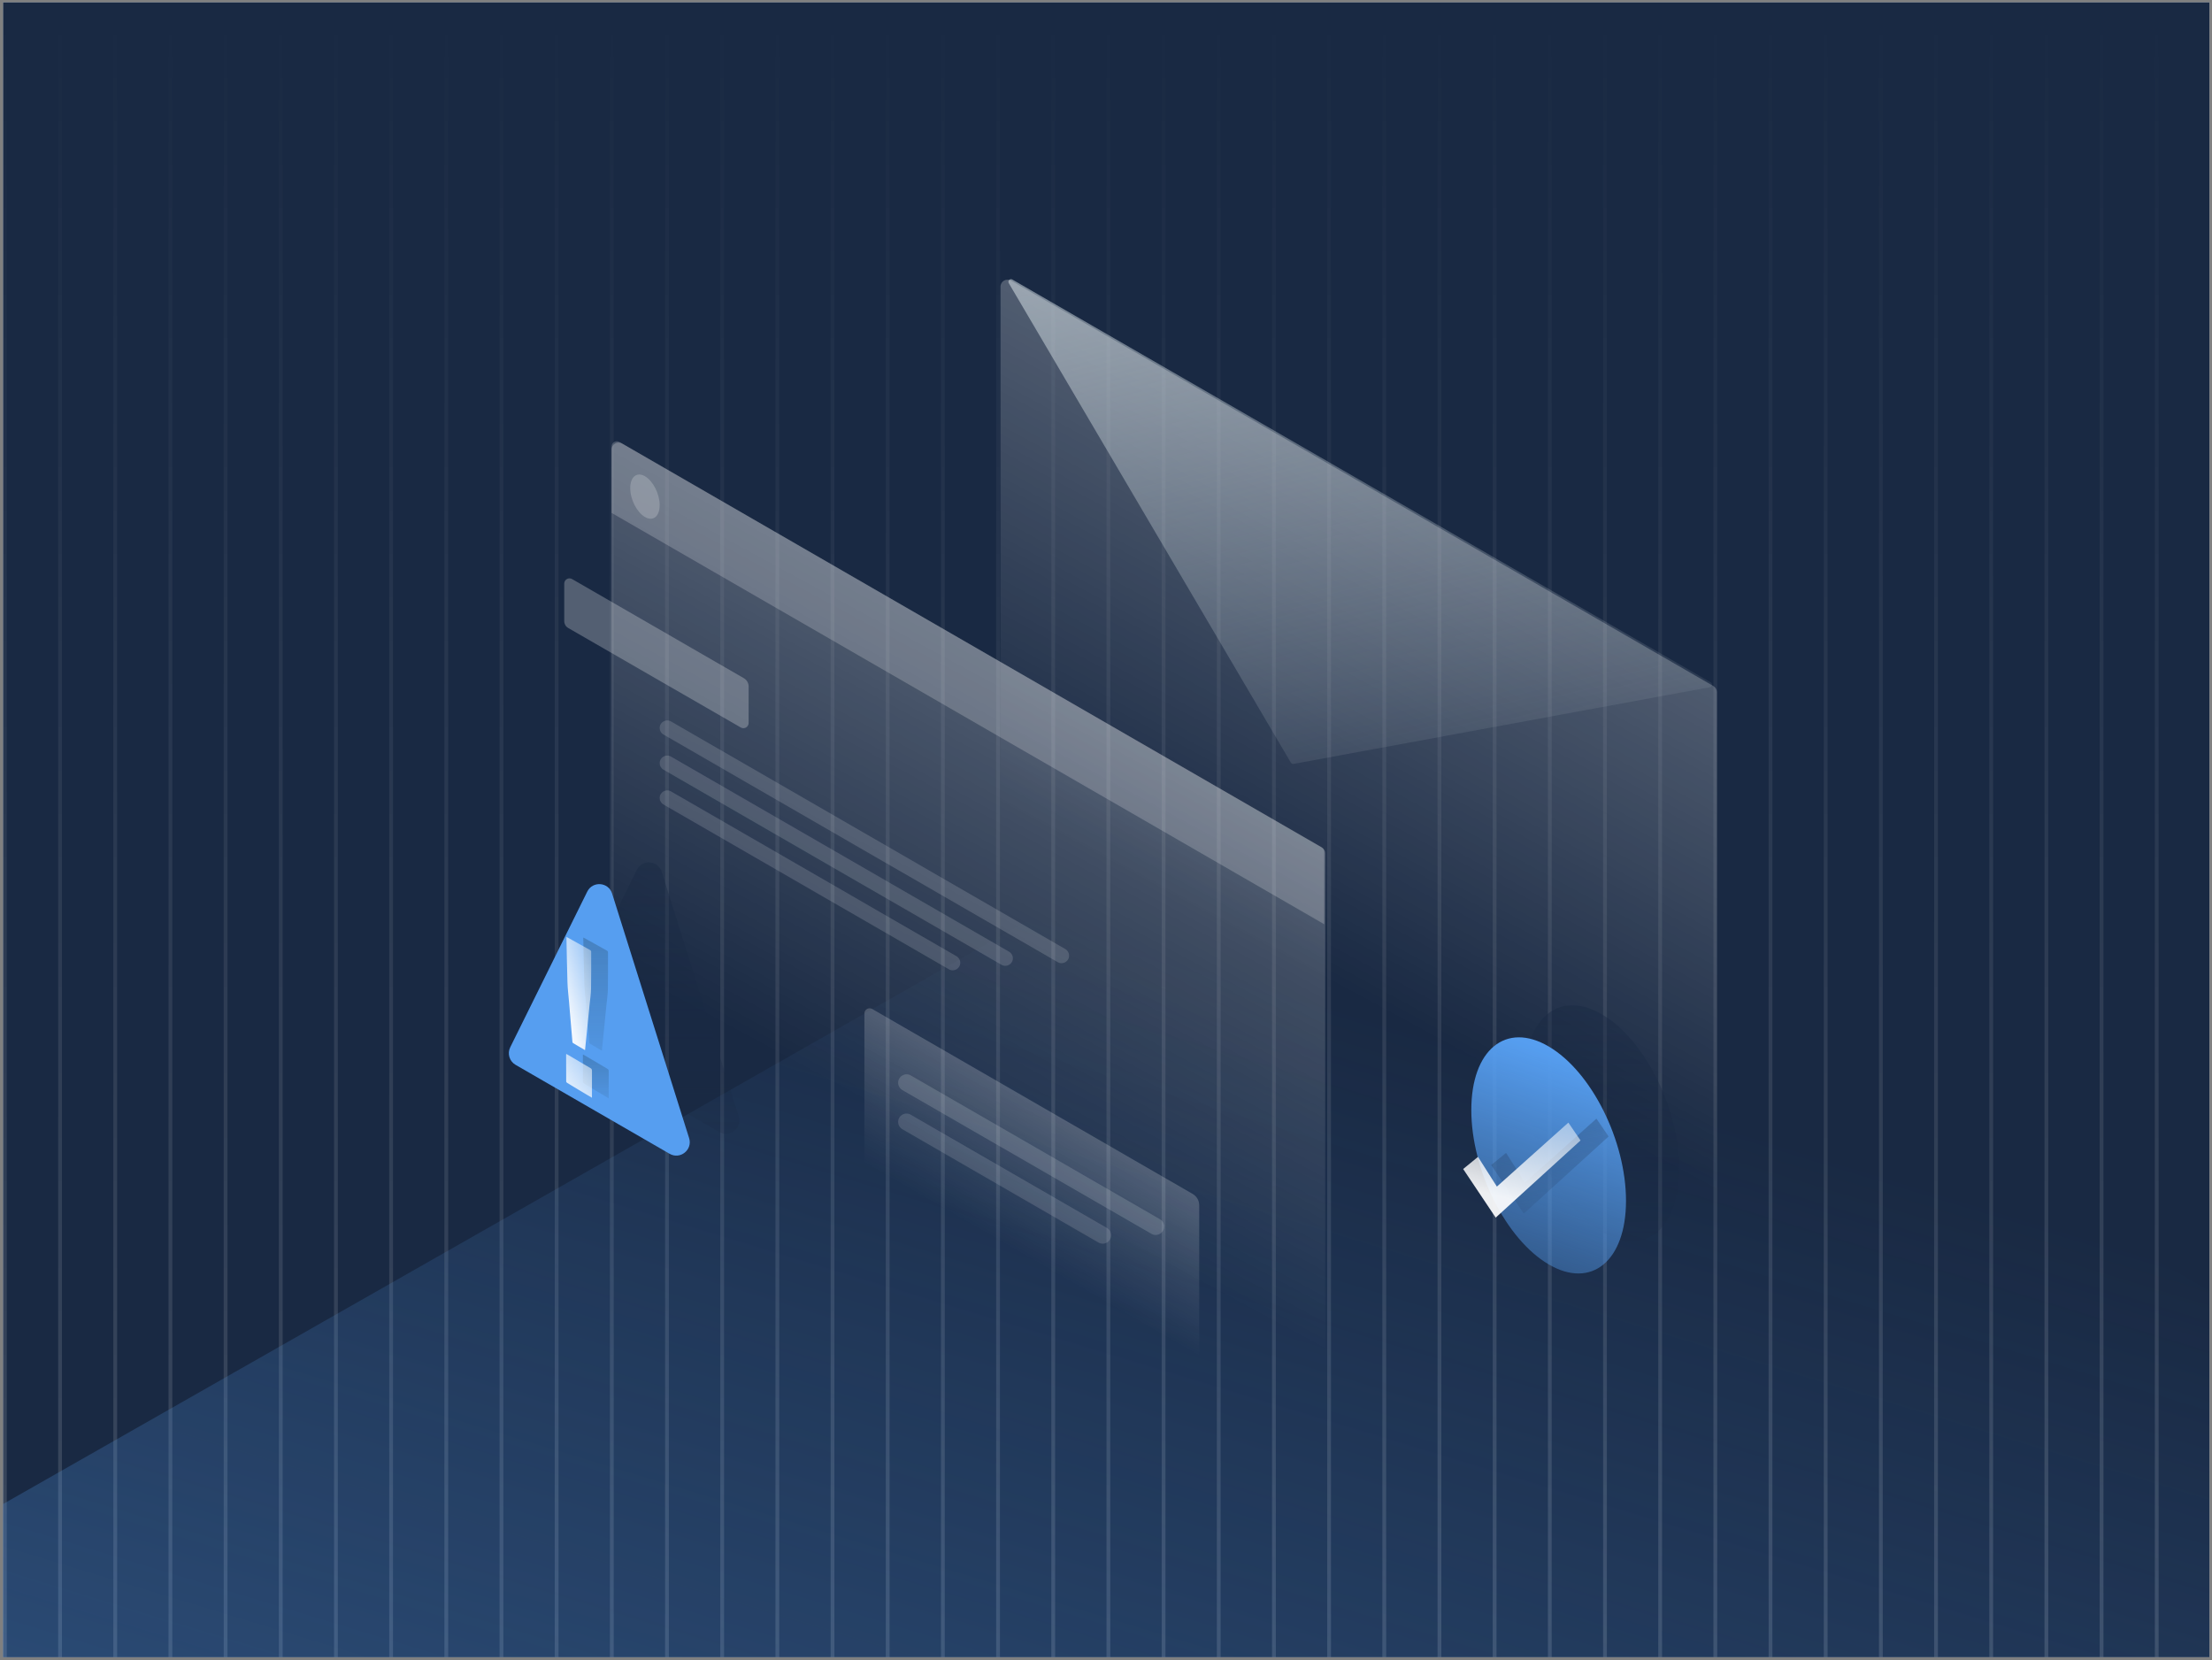<?xml version="1.0" encoding="UTF-8"?> <svg xmlns="http://www.w3.org/2000/svg" width="445" height="334" viewBox="0 0 445 334" fill="none"><rect x="0" y="0" width="445" height="334" fill="#808080" stroke="none"/><g clip-path="url(#clip0_11939_1034)"><rect width="443.898" height="332.923" transform="translate(0.602 0.451)" fill="white"></rect><g clip-path="url(#clip1_11939_1034)"><rect width="444" height="333" transform="translate(0.602 0.451)" fill="#192943"></rect><g opacity="0.49"><line x1="433.883" y1="0.451" x2="433.883" y2="333.451" stroke="url(#paint0_linear_11939_1034)" stroke-opacity="0.3" stroke-width="0.761"></line><line x1="422.783" y1="0.451" x2="422.783" y2="333.451" stroke="url(#paint1_linear_11939_1034)" stroke-opacity="0.3" stroke-width="0.761"></line><line x1="411.681" y1="0.451" x2="411.681" y2="333.451" stroke="url(#paint2_linear_11939_1034)" stroke-opacity="0.3" stroke-width="0.761"></line><line x1="400.582" y1="0.451" x2="400.582" y2="333.451" stroke="url(#paint3_linear_11939_1034)" stroke-opacity="0.3" stroke-width="0.761"></line><line x1="389.482" y1="0.451" x2="389.482" y2="333.451" stroke="url(#paint4_linear_11939_1034)" stroke-opacity="0.3" stroke-width="0.761"></line><line x1="378.383" y1="0.451" x2="378.383" y2="333.451" stroke="url(#paint5_linear_11939_1034)" stroke-opacity="0.3" stroke-width="0.761"></line><line x1="367.283" y1="0.451" x2="367.283" y2="333.451" stroke="url(#paint6_linear_11939_1034)" stroke-opacity="0.3" stroke-width="0.761"></line><line x1="356.181" y1="0.451" x2="356.181" y2="333.451" stroke="url(#paint7_linear_11939_1034)" stroke-opacity="0.3" stroke-width="0.761"></line><line x1="345.082" y1="0.451" x2="345.082" y2="333.451" stroke="url(#paint8_linear_11939_1034)" stroke-opacity="0.3" stroke-width="0.761"></line><line x1="333.982" y1="0.451" x2="333.982" y2="333.451" stroke="url(#paint9_linear_11939_1034)" stroke-opacity="0.3" stroke-width="0.761"></line><line x1="322.883" y1="0.451" x2="322.883" y2="333.451" stroke="url(#paint10_linear_11939_1034)" stroke-opacity="0.3" stroke-width="0.761"></line><line x1="311.783" y1="0.451" x2="311.783" y2="333.451" stroke="url(#paint11_linear_11939_1034)" stroke-opacity="0.3" stroke-width="0.761"></line><line x1="300.681" y1="0.451" x2="300.681" y2="333.451" stroke="url(#paint12_linear_11939_1034)" stroke-opacity="0.3" stroke-width="0.761"></line><line x1="289.582" y1="0.451" x2="289.582" y2="333.451" stroke="url(#paint13_linear_11939_1034)" stroke-opacity="0.3" stroke-width="0.761"></line><line x1="278.482" y1="0.451" x2="278.482" y2="333.451" stroke="url(#paint14_linear_11939_1034)" stroke-opacity="0.3" stroke-width="0.761"></line><line x1="267.383" y1="0.451" x2="267.383" y2="333.451" stroke="url(#paint15_linear_11939_1034)" stroke-opacity="0.3" stroke-width="0.761"></line><line x1="256.283" y1="0.451" x2="256.283" y2="333.451" stroke="url(#paint16_linear_11939_1034)" stroke-opacity="0.3" stroke-width="0.761"></line><line x1="245.181" y1="0.451" x2="245.181" y2="333.451" stroke="url(#paint17_linear_11939_1034)" stroke-opacity="0.3" stroke-width="0.761"></line><line x1="234.082" y1="0.451" x2="234.082" y2="333.451" stroke="url(#paint18_linear_11939_1034)" stroke-opacity="0.3" stroke-width="0.761"></line><line x1="222.982" y1="0.451" x2="222.982" y2="333.451" stroke="url(#paint19_linear_11939_1034)" stroke-opacity="0.3" stroke-width="0.761"></line><line x1="211.883" y1="0.451" x2="211.883" y2="333.451" stroke="url(#paint20_linear_11939_1034)" stroke-opacity="0.3" stroke-width="0.761"></line><line x1="200.783" y1="0.451" x2="200.783" y2="333.451" stroke="url(#paint21_linear_11939_1034)" stroke-opacity="0.3" stroke-width="0.761"></line><line x1="189.681" y1="0.451" x2="189.681" y2="333.451" stroke="url(#paint22_linear_11939_1034)" stroke-opacity="0.3" stroke-width="0.761"></line><line x1="178.582" y1="0.451" x2="178.582" y2="333.451" stroke="url(#paint23_linear_11939_1034)" stroke-opacity="0.3" stroke-width="0.761"></line><line x1="167.482" y1="0.451" x2="167.482" y2="333.451" stroke="url(#paint24_linear_11939_1034)" stroke-opacity="0.3" stroke-width="0.761"></line><line x1="156.383" y1="0.451" x2="156.383" y2="333.451" stroke="url(#paint25_linear_11939_1034)" stroke-opacity="0.3" stroke-width="0.761"></line><line x1="145.283" y1="0.451" x2="145.283" y2="333.451" stroke="url(#paint26_linear_11939_1034)" stroke-opacity="0.3" stroke-width="0.761"></line><line x1="134.181" y1="0.451" x2="134.181" y2="333.451" stroke="url(#paint27_linear_11939_1034)" stroke-opacity="0.3" stroke-width="0.761"></line><line x1="123.082" y1="0.451" x2="123.082" y2="333.451" stroke="url(#paint28_linear_11939_1034)" stroke-opacity="0.3" stroke-width="0.761"></line><line x1="111.982" y1="0.451" x2="111.982" y2="333.451" stroke="url(#paint29_linear_11939_1034)" stroke-opacity="0.3" stroke-width="0.761"></line><line x1="100.883" y1="0.451" x2="100.883" y2="333.451" stroke="url(#paint30_linear_11939_1034)" stroke-opacity="0.3" stroke-width="0.761"></line><line x1="89.783" y1="0.451" x2="89.783" y2="333.451" stroke="url(#paint31_linear_11939_1034)" stroke-opacity="0.3" stroke-width="0.761"></line><line x1="78.681" y1="0.451" x2="78.681" y2="333.451" stroke="url(#paint32_linear_11939_1034)" stroke-opacity="0.3" stroke-width="0.761"></line><line x1="67.582" y1="0.451" x2="67.582" y2="333.451" stroke="url(#paint33_linear_11939_1034)" stroke-opacity="0.3" stroke-width="0.761"></line><line x1="56.482" y1="0.451" x2="56.482" y2="333.451" stroke="url(#paint34_linear_11939_1034)" stroke-opacity="0.3" stroke-width="0.761"></line><line x1="45.383" y1="0.451" x2="45.383" y2="333.451" stroke="url(#paint35_linear_11939_1034)" stroke-opacity="0.3" stroke-width="0.761"></line><line x1="34.283" y1="0.451" x2="34.283" y2="333.451" stroke="url(#paint36_linear_11939_1034)" stroke-opacity="0.3" stroke-width="0.761"></line><line x1="23.181" y1="0.451" x2="23.181" y2="333.451" stroke="url(#paint37_linear_11939_1034)" stroke-opacity="0.3" stroke-width="0.761"></line><line x1="12.082" y1="0.451" x2="12.082" y2="333.451" stroke="url(#paint38_linear_11939_1034)" stroke-opacity="0.3" stroke-width="0.761"></line><line x1="0.982" y1="0.451" x2="0.982" y2="333.451" stroke="url(#paint39_linear_11939_1034)" stroke-opacity="0.3" stroke-width="0.761"></line></g><path d="M261.637 153.948L-32.815 321.585V349.38L477.915 353.723V279.025L261.637 153.948Z" fill="url(#paint40_linear_11939_1034)"></path><path opacity="0.35" d="M123.033 90.431C123.034 89.349 124.205 88.672 125.142 89.213L265.899 170.447C266.334 170.698 266.602 171.162 266.602 171.665L266.581 280.307C266.581 281.389 265.409 282.066 264.472 281.525L123.715 200.291C123.28 200.04 123.012 199.576 123.012 199.073L123.033 90.431Z" fill="url(#paint41_linear_11939_1034)"></path><path d="M113.512 117.397C113.512 116.585 114.39 116.078 115.093 116.484L149.641 136.423C150.239 136.768 150.608 137.407 150.608 138.097V145.43C150.608 146.241 149.73 146.749 149.027 146.343L114.303 126.324C113.814 126.041 113.512 125.519 113.512 124.953V117.397Z" fill="white" fill-opacity="0.25"></path><path opacity="0.15" d="M132.711 146.443C132.711 145.272 133.979 144.54 134.993 145.126L214.318 190.918C214.788 191.189 215.078 191.692 215.078 192.235C215.078 193.406 213.811 194.138 212.797 193.553L133.472 147.761C133.001 147.489 132.711 146.987 132.711 146.443Z" fill="white"></path><path opacity="0.15" d="M132.711 153.513C132.711 152.342 133.979 151.61 134.993 152.196L203.005 191.448C203.476 191.72 203.766 192.222 203.766 192.766C203.766 193.937 202.499 194.669 201.484 194.083L133.472 154.831C133.001 154.559 132.711 154.057 132.711 153.513Z" fill="white"></path><path opacity="0.15" d="M132.711 160.518C132.711 159.347 133.979 158.615 134.993 159.2L192.422 192.354C192.893 192.625 193.183 193.128 193.183 193.671C193.183 194.842 191.915 195.574 190.901 194.989L133.472 161.835C133.001 161.563 132.711 161.061 132.711 160.518Z" fill="white"></path><path opacity="0.2" d="M173.895 203.885C173.895 203.073 174.773 202.565 175.476 202.971L239.934 240.173C240.75 240.644 241.252 241.514 241.252 242.456V273.836C241.252 274.648 240.373 275.155 239.67 274.749L174.422 237.067C174.095 236.879 173.895 236.531 173.895 236.154V203.885Z" fill="url(#paint42_linear_11939_1034)"></path><path opacity="0.15" d="M180.684 217.812C180.684 216.503 182.1 215.686 183.233 216.339L233.345 245.256C233.871 245.56 234.195 246.121 234.195 246.728C234.195 248.037 232.779 248.854 231.646 248.201L181.534 219.284C181.008 218.98 180.684 218.419 180.684 217.812Z" fill="white"></path><path d="M180.684 225.692C180.684 224.392 182.091 223.579 183.217 224.229L222.682 247.009C223.208 247.312 223.532 247.873 223.532 248.48C223.532 249.788 222.116 250.606 220.983 249.951L181.528 227.155C181.005 226.853 180.684 226.295 180.684 225.692Z" fill="white" fill-opacity="0.14"></path><path opacity="0.2" d="M123.035 89.823C123.035 89.011 123.914 88.504 124.617 88.91L265.878 170.46C266.204 170.648 266.405 170.996 266.405 171.373V185.921L123.035 103.176V89.823Z" fill="url(#paint43_linear_11939_1034)"></path><path opacity="0.2" d="M132.71 101.616C132.71 103.891 131.385 104.952 129.75 104.002C128.115 103.052 126.789 100.467 126.789 98.191C126.789 95.915 128.115 94.855 129.75 95.805C131.385 96.755 132.71 99.362 132.71 101.616Z" fill="white"></path><path opacity="0.5" d="M113.698 209.825L144.684 227.717C146.817 228.949 149.352 226.916 148.612 224.565L133.118 175.364C132.387 173.042 129.199 172.796 128.119 174.978L112.627 206.287C111.994 207.564 112.463 209.112 113.697 209.824L113.698 209.825Z" fill="url(#paint44_linear_11939_1034)"></path><path d="M103.72 214.204L134.705 232.095C136.838 233.328 139.373 231.294 138.633 228.944L123.14 179.743C122.409 177.421 119.221 177.175 118.141 179.357L102.648 210.665C102.016 211.943 102.485 213.491 103.718 214.203L103.72 214.204Z" fill="#569EF0"></path><path d="M121.079 211.366C120.248 210.876 119.457 210.417 118.671 209.945C118.603 209.904 118.544 209.795 118.54 209.714C118.427 208.429 118.323 207.14 118.214 205.855C118.097 204.439 117.975 203.027 117.857 201.61C117.749 200.321 117.586 199.037 117.546 197.747C117.446 194.729 117.406 191.705 117.338 188.596C117.568 188.714 117.713 188.782 117.853 188.859C119.272 189.649 120.686 190.448 122.105 191.233C122.267 191.324 122.317 191.428 122.317 191.61C122.308 194.079 122.339 196.549 122.29 199.014C122.267 200.162 122.082 201.306 121.969 202.455C121.829 203.876 121.693 205.301 121.549 206.722C121.395 208.247 121.242 209.777 121.079 211.366Z" fill="url(#paint45_linear_11939_1034)" fill-opacity="0.27"></path><path d="M122.453 220.94C121.518 220.382 120.659 219.873 119.801 219.36C119.024 218.893 118.242 218.43 117.47 217.948C117.379 217.894 117.275 217.767 117.275 217.672C117.262 215.856 117.262 214.04 117.262 212.224C117.262 212.206 117.275 212.188 117.302 212.129C117.501 212.242 117.7 212.347 117.899 212.465C119.322 213.309 120.745 214.153 122.173 214.989C122.381 215.111 122.462 215.243 122.462 215.493C122.453 217.286 122.458 219.079 122.458 220.949L122.453 220.94Z" fill="url(#paint46_linear_11939_1034)" fill-opacity="0.27"></path><path d="M117.694 211.25C116.863 210.76 116.072 210.301 115.286 209.829C115.218 209.788 115.159 209.679 115.155 209.598C115.042 208.313 114.938 207.024 114.83 205.739C114.712 204.323 114.59 202.911 114.473 201.494C114.364 200.205 114.202 198.921 114.161 197.631C114.062 194.613 114.021 191.589 113.953 188.48C114.184 188.598 114.328 188.666 114.468 188.743C115.887 189.533 117.301 190.332 118.72 191.117C118.882 191.208 118.932 191.312 118.932 191.494C118.923 193.963 118.955 196.433 118.905 198.898C118.882 200.046 118.697 201.19 118.584 202.339C118.444 203.76 118.309 205.185 118.164 206.606C118.01 208.131 117.857 209.661 117.694 211.25Z" fill="url(#paint47_linear_11939_1034)" fill-opacity="0.92"></path><path d="M119.082 220.824C118.147 220.266 117.288 219.757 116.43 219.244C115.653 218.777 114.871 218.314 114.098 217.833C114.008 217.778 113.904 217.651 113.904 217.556C113.891 215.74 113.891 213.924 113.891 212.108C113.891 212.09 113.904 212.072 113.931 212.013C114.13 212.126 114.329 212.231 114.528 212.349C115.951 213.193 117.374 214.038 118.802 214.873C119.01 214.995 119.091 215.127 119.091 215.377C119.082 217.17 119.086 218.963 119.086 220.833L119.082 220.824Z" fill="url(#paint48_linear_11939_1034)" fill-opacity="0.92"></path><path opacity="0.35" d="M201.272 57.671C201.272 56.588 202.445 55.911 203.383 56.452L344.694 138.005C345.129 138.257 345.398 138.722 345.398 139.225L345.376 248.298C345.376 249.381 344.203 250.058 343.265 249.517L201.954 167.964C201.518 167.712 201.25 167.247 201.25 166.744L201.272 57.671Z" fill="url(#paint49_linear_11939_1034)"></path><path opacity="0.7" d="M203.659 56.234C203.189 55.963 202.665 56.492 202.94 56.959L259.688 153.414C259.8 153.606 260.02 153.706 260.238 153.666L343.984 138.24C344.467 138.151 344.578 137.509 344.153 137.263L203.659 56.234Z" fill="url(#paint50_linear_11939_1034)"></path><path opacity="0.5" data-figma-bg-blur-radius="29.1207" d="M337.842 235.104C337.842 247.215 330.871 252.943 322.274 247.889C313.694 242.853 306.723 228.956 306.723 216.845C306.723 204.734 313.694 199.007 322.291 204.06C330.888 209.097 337.842 223.01 337.842 235.104Z" fill="url(#paint51_linear_11939_1034)"></path><path data-figma-bg-blur-radius="1.82994" d="M327.112 241.553C327.112 253.664 320.14 259.391 311.544 254.337C302.964 249.301 295.992 235.405 295.992 223.293C295.992 211.182 302.964 205.455 311.56 210.509C320.157 215.545 327.112 229.458 327.112 241.553Z" fill="url(#paint52_linear_11939_1034)"></path><path d="M299.997 234.361L306.543 244.14L323.608 228.617L321.164 225.026L306.781 237.898L302.986 231.916L299.997 234.361Z" fill="url(#paint53_linear_11939_1034)" fill-opacity="0.27"></path><path d="M294.353 235.158L300.898 244.937L317.964 229.414L315.519 225.823L301.136 238.695L297.341 232.714L294.353 235.158Z" fill="url(#paint54_linear_11939_1034)" fill-opacity="0.92"></path></g></g><defs><clipPath id="bgblur_2_11939_1034_clip_path" transform="translate(-277.602 -173.102)"><path d="M337.842 235.104C337.842 247.215 330.871 252.943 322.274 247.889C313.694 242.853 306.723 228.956 306.723 216.845C306.723 204.734 313.694 199.007 322.291 204.06C330.888 209.097 337.842 223.01 337.842 235.104Z"></path></clipPath><clipPath id="bgblur_3_11939_1034_clip_path" transform="translate(-294.162 -206.841)"><path d="M327.112 241.553C327.112 253.664 320.14 259.391 311.544 254.337C302.964 249.301 295.992 235.405 295.992 223.293C295.992 211.182 302.964 205.455 311.56 210.509C320.157 215.545 327.112 229.458 327.112 241.553Z"></path></clipPath><linearGradient id="paint0_linear_11939_1034" x1="433.002" y1="0.451" x2="433.002" y2="333.451" gradientUnits="userSpaceOnUse"><stop stop-color="white" stop-opacity="0"></stop><stop offset="1" stop-color="white"></stop></linearGradient><linearGradient id="paint1_linear_11939_1034" x1="421.902" y1="0.451" x2="421.902" y2="333.451" gradientUnits="userSpaceOnUse"><stop stop-color="white" stop-opacity="0"></stop><stop offset="1" stop-color="white"></stop></linearGradient><linearGradient id="paint2_linear_11939_1034" x1="410.801" y1="0.451" x2="410.801" y2="333.451" gradientUnits="userSpaceOnUse"><stop stop-color="white" stop-opacity="0"></stop><stop offset="1" stop-color="white"></stop></linearGradient><linearGradient id="paint3_linear_11939_1034" x1="399.701" y1="0.451" x2="399.701" y2="333.451" gradientUnits="userSpaceOnUse"><stop stop-color="white" stop-opacity="0"></stop><stop offset="1" stop-color="white"></stop></linearGradient><linearGradient id="paint4_linear_11939_1034" x1="388.602" y1="0.451" x2="388.602" y2="333.451" gradientUnits="userSpaceOnUse"><stop stop-color="white" stop-opacity="0"></stop><stop offset="1" stop-color="white"></stop></linearGradient><linearGradient id="paint5_linear_11939_1034" x1="377.502" y1="0.451" x2="377.502" y2="333.451" gradientUnits="userSpaceOnUse"><stop stop-color="white" stop-opacity="0"></stop><stop offset="1" stop-color="white"></stop></linearGradient><linearGradient id="paint6_linear_11939_1034" x1="366.402" y1="0.451" x2="366.402" y2="333.451" gradientUnits="userSpaceOnUse"><stop stop-color="white" stop-opacity="0"></stop><stop offset="1" stop-color="white"></stop></linearGradient><linearGradient id="paint7_linear_11939_1034" x1="355.301" y1="0.451" x2="355.301" y2="333.451" gradientUnits="userSpaceOnUse"><stop stop-color="white" stop-opacity="0"></stop><stop offset="1" stop-color="white"></stop></linearGradient><linearGradient id="paint8_linear_11939_1034" x1="344.201" y1="0.451" x2="344.201" y2="333.451" gradientUnits="userSpaceOnUse"><stop stop-color="white" stop-opacity="0"></stop><stop offset="1" stop-color="white"></stop></linearGradient><linearGradient id="paint9_linear_11939_1034" x1="333.102" y1="0.451" x2="333.102" y2="333.451" gradientUnits="userSpaceOnUse"><stop stop-color="white" stop-opacity="0"></stop><stop offset="1" stop-color="white"></stop></linearGradient><linearGradient id="paint10_linear_11939_1034" x1="322.002" y1="0.451" x2="322.002" y2="333.451" gradientUnits="userSpaceOnUse"><stop stop-color="white" stop-opacity="0"></stop><stop offset="1" stop-color="white"></stop></linearGradient><linearGradient id="paint11_linear_11939_1034" x1="310.902" y1="0.451" x2="310.902" y2="333.451" gradientUnits="userSpaceOnUse"><stop stop-color="white" stop-opacity="0"></stop><stop offset="1" stop-color="white"></stop></linearGradient><linearGradient id="paint12_linear_11939_1034" x1="299.801" y1="0.451" x2="299.801" y2="333.451" gradientUnits="userSpaceOnUse"><stop stop-color="white" stop-opacity="0"></stop><stop offset="1" stop-color="white"></stop></linearGradient><linearGradient id="paint13_linear_11939_1034" x1="288.701" y1="0.451" x2="288.701" y2="333.451" gradientUnits="userSpaceOnUse"><stop stop-color="white" stop-opacity="0"></stop><stop offset="1" stop-color="white"></stop></linearGradient><linearGradient id="paint14_linear_11939_1034" x1="277.602" y1="0.451" x2="277.602" y2="333.451" gradientUnits="userSpaceOnUse"><stop stop-color="white" stop-opacity="0"></stop><stop offset="1" stop-color="white"></stop></linearGradient><linearGradient id="paint15_linear_11939_1034" x1="266.502" y1="0.451" x2="266.502" y2="333.451" gradientUnits="userSpaceOnUse"><stop stop-color="white" stop-opacity="0"></stop><stop offset="1" stop-color="white"></stop></linearGradient><linearGradient id="paint16_linear_11939_1034" x1="255.402" y1="0.451" x2="255.402" y2="333.451" gradientUnits="userSpaceOnUse"><stop stop-color="white" stop-opacity="0"></stop><stop offset="1" stop-color="white"></stop></linearGradient><linearGradient id="paint17_linear_11939_1034" x1="244.301" y1="0.451" x2="244.301" y2="333.451" gradientUnits="userSpaceOnUse"><stop stop-color="white" stop-opacity="0"></stop><stop offset="1" stop-color="white"></stop></linearGradient><linearGradient id="paint18_linear_11939_1034" x1="233.201" y1="0.451" x2="233.201" y2="333.451" gradientUnits="userSpaceOnUse"><stop stop-color="white" stop-opacity="0"></stop><stop offset="1" stop-color="white"></stop></linearGradient><linearGradient id="paint19_linear_11939_1034" x1="222.102" y1="0.451" x2="222.102" y2="333.451" gradientUnits="userSpaceOnUse"><stop stop-color="white" stop-opacity="0"></stop><stop offset="1" stop-color="white"></stop></linearGradient><linearGradient id="paint20_linear_11939_1034" x1="211.002" y1="0.451" x2="211.002" y2="333.451" gradientUnits="userSpaceOnUse"><stop stop-color="white" stop-opacity="0"></stop><stop offset="1" stop-color="white"></stop></linearGradient><linearGradient id="paint21_linear_11939_1034" x1="199.902" y1="0.451" x2="199.902" y2="333.451" gradientUnits="userSpaceOnUse"><stop stop-color="white" stop-opacity="0"></stop><stop offset="1" stop-color="white"></stop></linearGradient><linearGradient id="paint22_linear_11939_1034" x1="188.801" y1="0.451" x2="188.801" y2="333.451" gradientUnits="userSpaceOnUse"><stop stop-color="white" stop-opacity="0"></stop><stop offset="1" stop-color="white"></stop></linearGradient><linearGradient id="paint23_linear_11939_1034" x1="177.701" y1="0.451" x2="177.701" y2="333.451" gradientUnits="userSpaceOnUse"><stop stop-color="white" stop-opacity="0"></stop><stop offset="1" stop-color="white"></stop></linearGradient><linearGradient id="paint24_linear_11939_1034" x1="166.602" y1="0.451" x2="166.602" y2="333.451" gradientUnits="userSpaceOnUse"><stop stop-color="white" stop-opacity="0"></stop><stop offset="1" stop-color="white"></stop></linearGradient><linearGradient id="paint25_linear_11939_1034" x1="155.502" y1="0.451" x2="155.502" y2="333.451" gradientUnits="userSpaceOnUse"><stop stop-color="white" stop-opacity="0"></stop><stop offset="1" stop-color="white"></stop></linearGradient><linearGradient id="paint26_linear_11939_1034" x1="144.402" y1="0.451" x2="144.402" y2="333.451" gradientUnits="userSpaceOnUse"><stop stop-color="white" stop-opacity="0"></stop><stop offset="1" stop-color="white"></stop></linearGradient><linearGradient id="paint27_linear_11939_1034" x1="133.301" y1="0.451" x2="133.301" y2="333.451" gradientUnits="userSpaceOnUse"><stop stop-color="white" stop-opacity="0"></stop><stop offset="1" stop-color="white"></stop></linearGradient><linearGradient id="paint28_linear_11939_1034" x1="122.201" y1="0.451" x2="122.201" y2="333.451" gradientUnits="userSpaceOnUse"><stop stop-color="white" stop-opacity="0"></stop><stop offset="1" stop-color="white"></stop></linearGradient><linearGradient id="paint29_linear_11939_1034" x1="111.102" y1="0.451" x2="111.102" y2="333.451" gradientUnits="userSpaceOnUse"><stop stop-color="white" stop-opacity="0"></stop><stop offset="1" stop-color="white"></stop></linearGradient><linearGradient id="paint30_linear_11939_1034" x1="100.002" y1="0.451" x2="100.002" y2="333.451" gradientUnits="userSpaceOnUse"><stop stop-color="white" stop-opacity="0"></stop><stop offset="1" stop-color="white"></stop></linearGradient><linearGradient id="paint31_linear_11939_1034" x1="88.902" y1="0.451" x2="88.902" y2="333.451" gradientUnits="userSpaceOnUse"><stop stop-color="white" stop-opacity="0"></stop><stop offset="1" stop-color="white"></stop></linearGradient><linearGradient id="paint32_linear_11939_1034" x1="77.801" y1="0.451" x2="77.801" y2="333.451" gradientUnits="userSpaceOnUse"><stop stop-color="white" stop-opacity="0"></stop><stop offset="1" stop-color="white"></stop></linearGradient><linearGradient id="paint33_linear_11939_1034" x1="66.701" y1="0.451" x2="66.701" y2="333.451" gradientUnits="userSpaceOnUse"><stop stop-color="white" stop-opacity="0"></stop><stop offset="1" stop-color="white"></stop></linearGradient><linearGradient id="paint34_linear_11939_1034" x1="55.602" y1="0.451" x2="55.602" y2="333.451" gradientUnits="userSpaceOnUse"><stop stop-color="white" stop-opacity="0"></stop><stop offset="1" stop-color="white"></stop></linearGradient><linearGradient id="paint35_linear_11939_1034" x1="44.502" y1="0.451" x2="44.502" y2="333.451" gradientUnits="userSpaceOnUse"><stop stop-color="white" stop-opacity="0"></stop><stop offset="1" stop-color="white"></stop></linearGradient><linearGradient id="paint36_linear_11939_1034" x1="33.402" y1="0.451" x2="33.402" y2="333.451" gradientUnits="userSpaceOnUse"><stop stop-color="white" stop-opacity="0"></stop><stop offset="1" stop-color="white"></stop></linearGradient><linearGradient id="paint37_linear_11939_1034" x1="22.301" y1="0.451" x2="22.301" y2="333.451" gradientUnits="userSpaceOnUse"><stop stop-color="white" stop-opacity="0"></stop><stop offset="1" stop-color="white"></stop></linearGradient><linearGradient id="paint38_linear_11939_1034" x1="11.201" y1="0.451" x2="11.201" y2="333.451" gradientUnits="userSpaceOnUse"><stop stop-color="white" stop-opacity="0"></stop><stop offset="1" stop-color="white"></stop></linearGradient><linearGradient id="paint39_linear_11939_1034" x1="0.102" y1="0.451" x2="0.102" y2="333.451" gradientUnits="userSpaceOnUse"><stop stop-color="white" stop-opacity="0"></stop><stop offset="1" stop-color="white"></stop></linearGradient><linearGradient id="paint40_linear_11939_1034" x1="352.942" y1="227.547" x2="140.582" y2="925.625" gradientUnits="userSpaceOnUse"><stop stop-color="#569EF0" stop-opacity="0"></stop><stop offset="1" stop-color="#569EF0"></stop></linearGradient><linearGradient id="paint41_linear_11939_1034" x1="274.636" y1="123.728" x2="210.715" y2="241.744" gradientUnits="userSpaceOnUse"><stop stop-color="white"></stop><stop offset="1" stop-color="white" stop-opacity="0"></stop></linearGradient><linearGradient id="paint42_linear_11939_1034" x1="215.089" y1="225.824" x2="201.241" y2="249.815" gradientUnits="userSpaceOnUse"><stop stop-color="white"></stop><stop offset="1" stop-color="white" stop-opacity="0"></stop></linearGradient><linearGradient id="paint43_linear_11939_1034" x1="158.608" y1="75.784" x2="333.534" y2="285.019" gradientUnits="userSpaceOnUse"><stop stop-color="white"></stop><stop offset="1" stop-color="white"></stop></linearGradient><linearGradient id="paint44_linear_11939_1034" x1="130.544" y1="163.291" x2="130.668" y2="279.6" gradientUnits="userSpaceOnUse"><stop stop-color="#192943"></stop><stop offset="1" stop-color="#192943" stop-opacity="0"></stop></linearGradient><linearGradient id="paint45_linear_11939_1034" x1="119.828" y1="188.596" x2="119.828" y2="211.366" gradientUnits="userSpaceOnUse"><stop stop-color="#1A3542"></stop><stop offset="1" stop-color="#1A3542" stop-opacity="0.34"></stop></linearGradient><linearGradient id="paint46_linear_11939_1034" x1="119.862" y1="212.129" x2="119.862" y2="220.949" gradientUnits="userSpaceOnUse"><stop stop-color="#1A3542"></stop><stop offset="1" stop-color="#1A3542" stop-opacity="0.34"></stop></linearGradient><linearGradient id="paint47_linear_11939_1034" x1="116.443" y1="161.696" x2="102.973" y2="165.678" gradientUnits="userSpaceOnUse"><stop stop-color="white" stop-opacity="0"></stop><stop offset="1" stop-color="white"></stop></linearGradient><linearGradient id="paint48_linear_11939_1034" x1="119.091" y1="195.033" x2="103.172" y2="205.764" gradientUnits="userSpaceOnUse"><stop stop-color="white" stop-opacity="0"></stop><stop offset="1" stop-color="white"></stop></linearGradient><linearGradient id="paint49_linear_11939_1034" x1="353.463" y1="91.104" x2="289.293" y2="209.578" gradientUnits="userSpaceOnUse"><stop stop-color="white"></stop><stop offset="1" stop-color="white" stop-opacity="0"></stop></linearGradient><linearGradient id="paint50_linear_11939_1034" x1="231.34" y1="186.245" x2="190.05" y2="14.659" gradientUnits="userSpaceOnUse"><stop stop-color="#ECF6F8" stop-opacity="0"></stop><stop offset="1" stop-color="#ECF6F8" stop-opacity="0.9"></stop></linearGradient><linearGradient id="paint51_linear_11939_1034" x1="322.282" y1="193.366" x2="322.392" y2="294.532" gradientUnits="userSpaceOnUse"><stop stop-color="#192943"></stop><stop offset="1" stop-color="#192943" stop-opacity="0"></stop></linearGradient><linearGradient id="paint52_linear_11939_1034" x1="311.552" y1="211.306" x2="292.784" y2="266.516" gradientUnits="userSpaceOnUse"><stop stop-color="#569EF0"></stop><stop offset="1" stop-color="#569EF0" stop-opacity="0.17"></stop></linearGradient><linearGradient id="paint53_linear_11939_1034" x1="310.961" y1="226.927" x2="313.912" y2="242.766" gradientUnits="userSpaceOnUse"><stop stop-color="#192943"></stop><stop offset="1" stop-color="#192943" stop-opacity="0.36"></stop></linearGradient><linearGradient id="paint54_linear_11939_1034" x1="303.732" y1="202.522" x2="294.516" y2="238.772" gradientUnits="userSpaceOnUse"><stop stop-color="white" stop-opacity="0"></stop><stop offset="1" stop-color="white"></stop></linearGradient><clipPath id="clip0_11939_1034"><rect width="443.898" height="332.923" fill="white" transform="translate(0.602 0.451)"></rect></clipPath><clipPath id="clip1_11939_1034"><rect width="444" height="333" fill="white" transform="translate(0.602 0.451)"></rect></clipPath></defs></svg> 